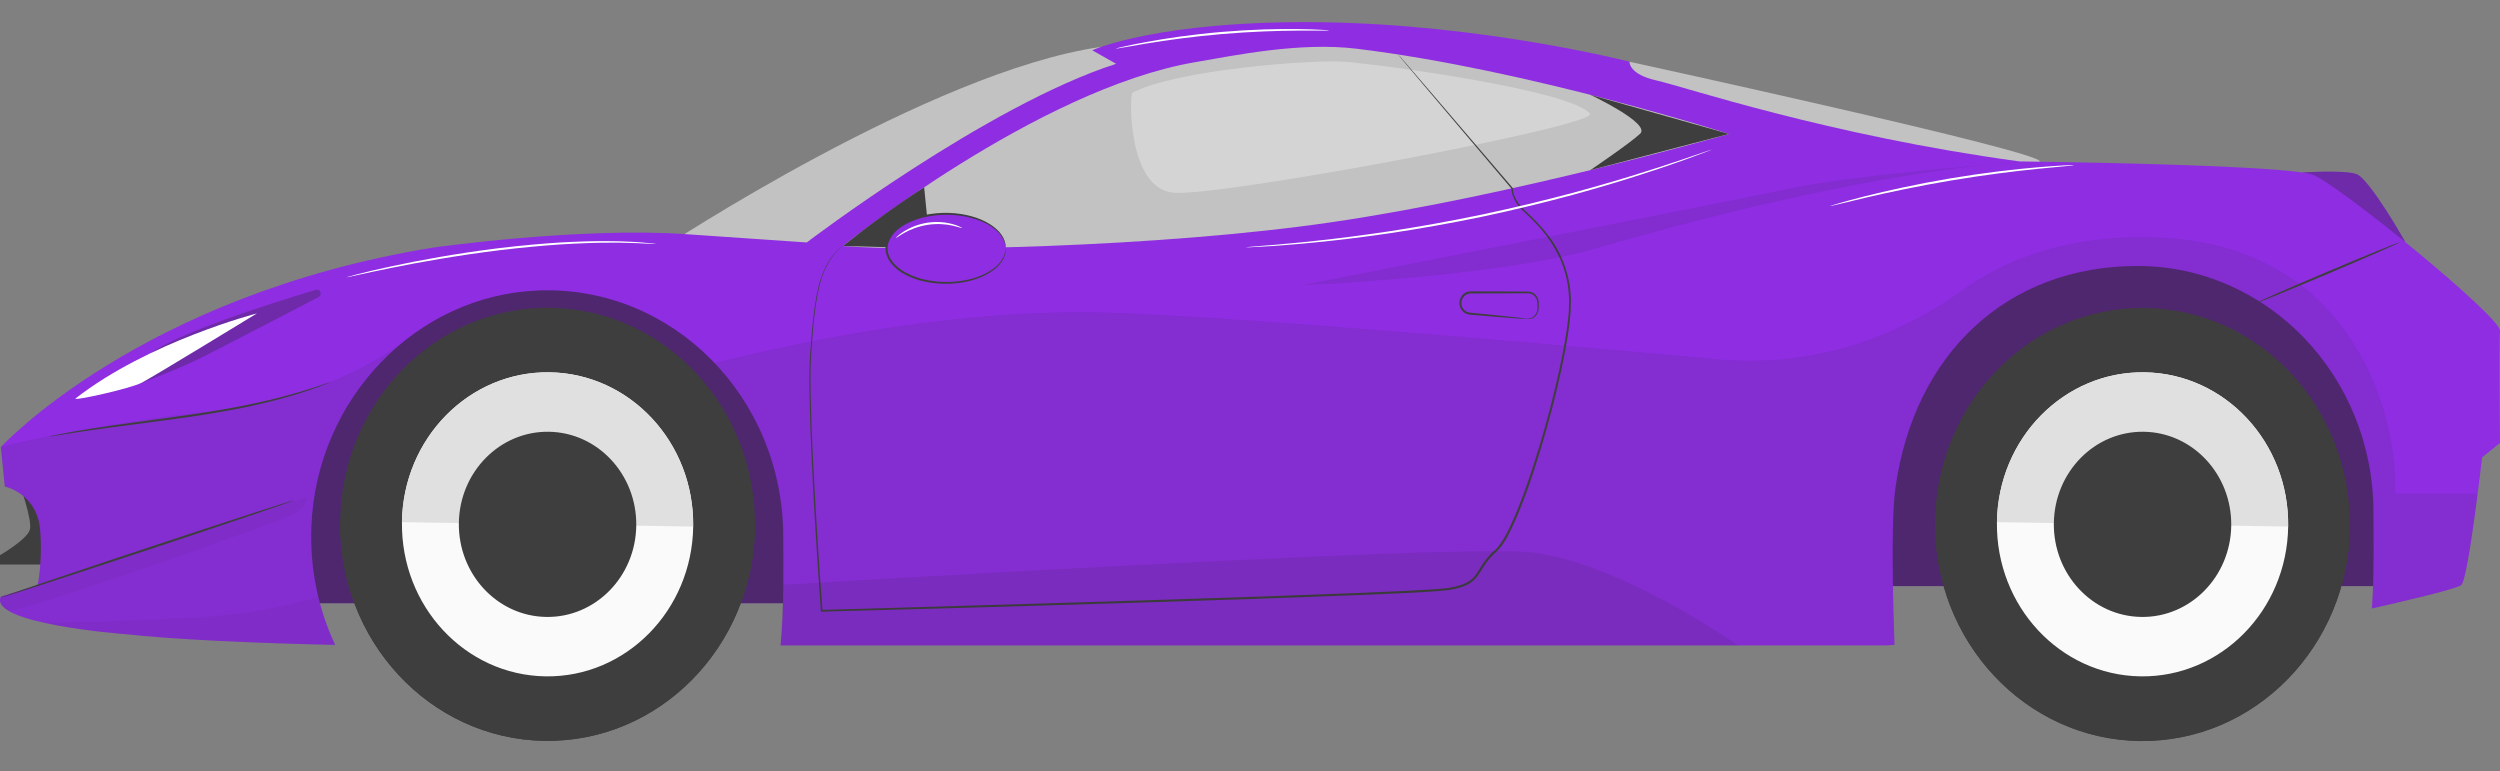 <svg width="107" height="33" viewBox="0 0 107 33" fill="none" xmlns="http://www.w3.org/2000/svg">
<rect x="0" y="0" width="107" height="33" fill="#808080" stroke="none"/>
<path d="M98.532 7.384C98.532 7.384 100.283 7.265 100.845 7.447C101.407 7.629 102.958 10.375 102.958 10.375L98.532 7.384Z" fill="#8E2DE2"/>
<path opacity="0.3" d="M98.532 7.384C98.532 7.384 100.283 7.265 100.845 7.447C101.407 7.629 102.958 10.375 102.958 10.375L98.532 7.384Z" fill="#242424"/>
<path d="M69.74 2.643C69.74 2.643 87.546 6.517 87.301 6.915C87.054 7.312 74.758 6.915 74.758 6.915L69.164 3.91L69.741 2.643H69.74Z" fill="#C2C2C2"/>
<path d="M28.34 10.631C28.34 10.631 39.818 3.039 47.146 2.003L48.531 3.342C48.531 3.342 33.998 11.482 33.751 11.547C33.504 11.612 28.34 10.631 28.34 10.631Z" fill="#C2C2C2"/>
<path d="M46.514 25.817H6.76V14.407L22.558 11.922L46.514 14.407V25.817Z" fill="#8E2DE2"/>
<path opacity="0.6" d="M46.514 25.817H6.76V14.407L22.558 11.922L46.514 14.407V25.817Z" fill="#242424"/>
<path d="M65.432 25.084H105.186V13.674L92.244 9.115L65.432 13.674V25.084Z" fill="#8E2DE2"/>
<path opacity="0.6" d="M65.432 25.084H105.186V13.674L92.244 9.115L65.432 13.674V25.084Z" fill="#242424"/>
<path d="M0.796 20.567C0.796 20.627 1.408 22.263 1.274 22.684C1.14 23.102 0 23.761 0 23.761V24.161H2.402C2.402 24.161 3.55 22.205 3.491 22.205C3.432 22.205 1.522 20.229 1.464 20.229C1.405 20.229 0.794 20.569 0.794 20.569L0.796 20.567Z" fill="#3E3E3E"/>
<path d="M106.998 14.154C107.04 13.576 100.144 7.931 98.994 7.484C97.844 7.037 86.433 6.909 86.433 6.909C78.258 5.798 72.083 3.708 70.891 3.442C69.7 3.176 69.742 2.641 69.742 2.641C69.742 2.641 63.525 1.041 56.541 0.952C49.558 0.863 46.748 2.152 46.748 2.152L47.77 2.731C42.235 4.509 34.528 10.377 34.528 10.377L29.333 10.021C24.776 9.709 18.518 10.599 18.518 10.599C5.999 12.644 0.037 19.134 0.037 19.134L0.205 20.823C0.205 20.823 1.581 21.107 1.717 22.668C1.833 24 1.612 25.046 1.612 25.046L0.037 25.534C-0.517 26.691 5.274 27.134 5.274 27.134C7.533 27.378 10.816 27.521 14.344 27.602C13.63 26.081 13.256 24.354 13.327 22.529C13.54 17.07 17.811 12.632 23.041 12.432C28.793 12.211 33.523 17.016 33.523 22.971C33.523 23.952 33.569 26.155 33.408 27.623H80.727L81.084 27.597C81.024 25.899 80.927 22.325 81.121 20.912C81.91 15.146 85.901 11.384 91.482 11.384C97.062 11.384 101.584 16.106 101.584 21.93C101.584 22.798 101.621 24.616 101.518 26.041C102.435 25.836 105.093 25.226 105.338 25.044C105.637 24.821 106.233 19.577 106.233 19.577L107 18.955C107 18.955 106.958 14.733 107 14.154H106.998Z" fill="#8E2DE2"/>
<g opacity="0.1">
<path d="M1.717 22.668C1.833 24 1.612 25.046 1.612 25.046L0.037 25.534C-0.517 26.691 5.274 27.134 5.274 27.134C7.533 27.378 10.816 27.521 14.344 27.602C13.688 26.204 13.318 24.632 13.318 22.971C13.318 19.623 14.814 16.642 17.143 14.71C16.24 15.384 13.57 17.093 9.112 17.588C3.515 18.212 0.037 19.134 0.037 19.134L0.205 20.823C0.205 20.823 1.581 21.107 1.717 22.668Z" fill="#242424"/>
<path d="M17.495 14.435C17.495 14.435 17.488 14.438 17.48 14.447C17.485 14.443 17.49 14.44 17.495 14.435Z" fill="#242424"/>
<path d="M102.506 21.138C102.684 18.41 101.081 10.475 92.291 10.165C88.446 10.03 85.771 11.139 83.98 12.432C80.934 14.627 77.283 15.717 73.596 15.383C65.662 14.661 53.319 13.592 47.751 13.39C39.199 13.08 30.655 15.609 30.567 15.518C32.395 17.425 33.525 20.062 33.525 22.973C33.525 23.954 33.572 26.156 33.41 27.625H80.727L81.085 27.598C81.024 25.901 80.927 22.326 81.122 20.914C81.91 15.148 85.902 11.386 91.482 11.386C97.063 11.386 101.584 16.108 101.584 21.932C101.584 22.799 101.621 24.618 101.519 26.043C102.435 25.837 105.094 25.228 105.339 25.046C105.53 24.904 105.842 22.705 106.042 21.138H102.507H102.506Z" fill="#242424"/>
</g>
<path opacity="0.3" d="M5.984 16.418C5.984 16.418 7.599 15.821 8.745 15.244C9.497 14.866 12.001 13.564 13.637 12.711C13.81 12.621 13.708 12.348 13.522 12.404C11.358 13.054 7.624 14.256 6.429 15.13L5.982 16.418H5.984Z" fill="#242424"/>
<path d="M3.236 17.051C3.062 17.187 5.571 16.639 6.074 16.376C6.578 16.113 10.997 13.413 10.997 13.413C10.997 13.413 6.361 14.615 3.236 17.052V17.051Z" fill="white"/>
<path d="M36.075 10.529C36.075 10.529 44.408 3.813 51.147 2.662C52.832 2.375 55.618 1.788 58.07 2.086C65.423 2.981 73.999 5.732 73.999 5.732C73.999 5.732 64.871 8.355 57.028 9.506C49.556 10.603 39.145 10.785 36.073 10.529H36.075Z" fill="#C2C2C2"/>
<path opacity="0.3" d="M48.465 3.969C48.348 4.031 48.233 8.071 50.232 8.248C52.231 8.425 68.468 5.369 68.05 4.866C67.201 3.841 59.039 2.755 57.548 2.643C56.187 2.54 50.353 2.979 48.465 3.969Z" fill="white"/>
<path d="M59.842 2.333C59.842 2.333 59.873 2.364 59.928 2.427C59.985 2.492 60.067 2.589 60.176 2.713C60.395 2.967 60.717 3.342 61.135 3.827C61.972 4.805 63.194 6.233 64.74 8.039L64.747 8.046V8.059C64.752 8.248 64.829 8.444 64.933 8.614C65.034 8.791 65.181 8.933 65.336 9.075C65.645 9.361 65.955 9.671 66.23 10.03C66.784 10.741 67.189 11.677 67.229 12.709C67.242 12.837 67.229 12.966 67.229 13.096L67.226 13.291L67.21 13.485C67.187 13.746 67.155 14.007 67.115 14.272C67.034 14.799 66.932 15.335 66.814 15.879C66.578 16.963 66.286 18.081 65.942 19.221C65.591 20.359 65.212 21.534 64.668 22.677C64.527 22.959 64.381 23.244 64.168 23.491C64.053 23.616 63.933 23.7 63.829 23.823C63.719 23.935 63.626 24.061 63.536 24.192C63.448 24.324 63.37 24.466 63.276 24.601C63.184 24.737 63.067 24.862 62.927 24.951C62.647 25.13 62.325 25.2 62.009 25.254C61.69 25.289 61.368 25.317 61.046 25.333C60.724 25.351 60.4 25.372 60.074 25.386C59.423 25.413 58.765 25.443 58.102 25.471C56.774 25.52 55.423 25.57 54.054 25.62C47.068 25.857 40.573 26.035 35.172 26.179H35.137L35.133 26.144C34.959 23.738 34.826 21.536 34.736 19.584C34.692 18.608 34.66 17.695 34.647 16.853C34.64 16.43 34.642 16.026 34.65 15.64C34.665 15.253 34.692 14.885 34.722 14.538C34.779 13.842 34.843 13.22 34.944 12.688C35.039 12.155 35.184 11.712 35.357 11.384C35.528 11.055 35.719 10.841 35.853 10.711C35.993 10.585 36.072 10.529 36.072 10.529C36.072 10.529 36.055 10.547 36.018 10.578C35.983 10.612 35.926 10.654 35.86 10.72C35.728 10.852 35.541 11.067 35.375 11.395C35.023 12.052 34.863 13.154 34.763 14.542C34.734 14.89 34.707 15.257 34.694 15.642C34.687 16.027 34.687 16.432 34.694 16.853C34.709 17.695 34.744 18.608 34.791 19.582C34.887 21.533 35.024 23.735 35.202 26.139L35.165 26.104C40.565 25.95 47.062 25.766 54.045 25.529C55.415 25.478 56.766 25.429 58.092 25.38C58.755 25.352 59.413 25.322 60.064 25.294C60.39 25.28 60.714 25.261 61.034 25.242C61.356 25.228 61.673 25.2 61.989 25.165C62.3 25.112 62.615 25.042 62.875 24.876C63.142 24.713 63.28 24.41 63.459 24.14C63.55 24.005 63.649 23.875 63.76 23.759C63.862 23.639 64 23.539 64.097 23.43C64.297 23.197 64.445 22.913 64.584 22.636C65.123 21.505 65.504 20.331 65.856 19.197C66.202 18.058 66.494 16.944 66.732 15.861C66.85 15.32 66.954 14.785 67.034 14.261C67.075 13.998 67.108 13.737 67.132 13.48L67.147 13.287L67.15 13.094C67.15 12.966 67.163 12.838 67.15 12.712C67.113 11.696 66.717 10.776 66.172 10.07C65.901 9.713 65.594 9.406 65.287 9.119C64.973 8.845 64.705 8.479 64.684 8.053L64.691 8.073C63.154 6.259 61.939 4.826 61.105 3.843C60.69 3.353 60.373 2.976 60.156 2.718C60.051 2.59 59.97 2.494 59.913 2.427C59.859 2.363 59.832 2.328 59.832 2.328L59.842 2.333Z" fill="#3E3E3E"/>
<path opacity="0.1" d="M33.529 25.026C33.529 25.026 61.417 23.357 65.229 23.614C69.04 23.872 74.389 27.625 74.389 27.625H33.41L33.528 25.026H33.529Z" fill="#242424"/>
<path opacity="0.1" d="M55.821 12.188C55.572 12.238 64.182 11.833 68.301 10.631C72.42 9.429 80.538 7.286 86.746 6.913C86.746 6.913 79.491 7.456 76.663 8.057C73.835 8.658 59.062 11.549 55.821 12.188Z" fill="#242424"/>
<g opacity="0.2">
<path opacity="0.2" d="M11.024 26.149C8.59 26.614 1.924 26.593 2.025 26.682C3.512 26.997 5.276 27.134 5.276 27.134C7.504 27.374 10.873 27.521 14.345 27.602L14.117 27.078C13.918 26.587 13.756 26.078 13.63 25.552C13.317 25.654 12.598 25.85 11.026 26.149H11.024Z" fill="#242424"/>
<path opacity="0.2" d="M0.381 26.149C1.105 26.142 12.355 22.228 12.758 21.904C13.162 21.58 13.13 21.287 13.13 21.287L1.618 25.021C1.615 25.035 1.613 25.044 1.613 25.044L0.037 25.534C-0.075 25.767 0.076 25.973 0.381 26.149Z" fill="#242424"/>
</g>
<path d="M12.559 21.422C12.566 21.447 9.768 22.396 6.307 23.544C2.848 24.69 0.037 25.601 0.03 25.576C0.024 25.552 2.821 24.602 6.282 23.455C9.741 22.307 12.553 21.396 12.559 21.42V21.422Z" fill="#3E3E3E"/>
<path d="M14.123 16.359C14.123 16.359 14.084 16.38 14.009 16.409C13.925 16.443 13.812 16.485 13.673 16.539C13.527 16.597 13.349 16.663 13.138 16.73C12.926 16.798 12.688 16.883 12.419 16.954C11.886 17.114 11.241 17.271 10.521 17.426C9.799 17.573 9.004 17.711 8.165 17.836C6.486 18.077 4.962 18.256 3.863 18.417C3.314 18.498 2.869 18.564 2.562 18.617C2.416 18.64 2.299 18.659 2.208 18.673C2.128 18.685 2.084 18.689 2.084 18.687C2.084 18.684 2.126 18.673 2.205 18.656C2.294 18.638 2.41 18.614 2.556 18.584C2.861 18.521 3.304 18.444 3.853 18.356C4.951 18.177 6.475 17.99 8.151 17.748C8.989 17.624 9.784 17.489 10.504 17.345C11.223 17.198 11.867 17.047 12.403 16.895C12.673 16.826 12.911 16.746 13.123 16.683C13.334 16.621 13.515 16.56 13.661 16.508C13.802 16.46 13.916 16.422 14.002 16.394C14.081 16.369 14.121 16.357 14.123 16.36V16.359Z" fill="#3E3E3E"/>
<path d="M65.356 13.645C65.353 13.63 65.478 13.665 65.638 13.546C65.713 13.487 65.789 13.382 65.802 13.242C65.807 13.173 65.802 13.091 65.802 13.008C65.804 12.924 65.791 12.845 65.75 12.768C65.708 12.695 65.645 12.627 65.562 12.59C65.48 12.548 65.386 12.551 65.279 12.553C65.069 12.553 64.846 12.556 64.611 12.556C64.139 12.556 63.622 12.558 63.08 12.56C63.013 12.56 62.941 12.556 62.884 12.565C62.823 12.574 62.766 12.597 62.718 12.632C62.62 12.702 62.555 12.819 62.548 12.94C62.54 13.061 62.583 13.182 62.664 13.262C62.744 13.348 62.848 13.382 62.966 13.387C63.431 13.432 63.852 13.475 64.211 13.51C64.555 13.546 64.837 13.578 65.05 13.601C65.141 13.613 65.217 13.622 65.279 13.63C65.331 13.637 65.358 13.645 65.358 13.646C65.358 13.65 65.329 13.65 65.277 13.648C65.215 13.645 65.139 13.641 65.049 13.636C64.836 13.62 64.552 13.599 64.208 13.574C63.849 13.545 63.427 13.51 62.961 13.471C62.845 13.471 62.701 13.427 62.607 13.326C62.509 13.227 62.454 13.082 62.464 12.935C62.472 12.788 62.55 12.644 62.669 12.558C62.729 12.514 62.798 12.486 62.872 12.476C62.947 12.465 63.011 12.472 63.08 12.47C63.622 12.47 64.139 12.472 64.611 12.474C64.846 12.474 65.069 12.478 65.279 12.478C65.332 12.478 65.379 12.478 65.436 12.481C65.49 12.486 65.542 12.502 65.591 12.525C65.686 12.57 65.759 12.649 65.804 12.737C65.849 12.825 65.863 12.924 65.858 13.008C65.856 13.092 65.858 13.168 65.851 13.248C65.831 13.404 65.742 13.518 65.658 13.578C65.572 13.639 65.49 13.653 65.436 13.655C65.383 13.657 65.356 13.646 65.356 13.646V13.645Z" fill="#3E3E3E"/>
<path d="M39.554 8.015L39.813 10.631L36.075 10.529C37.223 9.615 38.381 8.772 39.554 8.015Z" fill="#3E3E3E"/>
<path d="M40.494 12.111C41.902 12.111 43.043 11.448 43.043 10.631C43.043 9.813 41.902 9.15 40.494 9.15C39.086 9.15 37.944 9.813 37.944 10.631C37.944 11.448 39.086 12.111 40.494 12.111Z" fill="#8E2DE2"/>
<path d="M43.045 10.631C43.026 10.636 43.063 10.429 42.883 10.149C42.717 9.865 42.325 9.567 41.781 9.389C41.239 9.208 40.545 9.129 39.799 9.25C39.428 9.311 39.043 9.431 38.688 9.639C38.511 9.742 38.345 9.877 38.213 10.042C38.082 10.207 37.989 10.414 37.988 10.631C37.988 10.85 38.08 11.055 38.213 11.22C38.345 11.384 38.511 11.519 38.688 11.623C39.043 11.829 39.428 11.95 39.799 12.011C40.544 12.132 41.239 12.053 41.781 11.873C42.323 11.693 42.717 11.396 42.883 11.113C43.063 10.832 43.026 10.626 43.045 10.631C43.048 10.631 43.046 10.676 43.041 10.766C43.038 10.809 43.021 10.864 43.006 10.927C42.979 10.985 42.959 11.062 42.912 11.13C42.749 11.43 42.351 11.742 41.801 11.933C41.252 12.125 40.547 12.211 39.787 12.092C39.408 12.033 39.015 11.912 38.646 11.698C38.463 11.591 38.288 11.451 38.145 11.274C38.005 11.099 37.902 10.871 37.9 10.627C37.9 10.384 38.005 10.156 38.145 9.981C38.288 9.804 38.461 9.665 38.646 9.558C39.015 9.345 39.408 9.224 39.787 9.164C40.547 9.045 41.25 9.133 41.801 9.324C42.351 9.515 42.749 9.828 42.912 10.126C42.961 10.196 42.979 10.272 43.006 10.329C43.019 10.394 43.036 10.447 43.041 10.491C43.046 10.58 43.048 10.627 43.045 10.626V10.631Z" fill="#3E3E3E"/>
<path d="M23.712 31.705C28.613 31.546 32.463 27.269 32.31 22.153C32.158 17.036 28.062 13.018 23.16 13.177C18.259 13.335 14.41 17.612 14.562 22.729C14.714 27.845 18.811 31.864 23.712 31.705Z" fill="#3E3E3E"/>
<path d="M14.56 22.284C14.56 22.284 14.56 22.3 14.56 22.309C14.49 27.427 18.407 31.635 23.31 31.709C28.212 31.782 32.244 27.693 32.314 22.575C32.314 22.566 32.314 22.559 32.314 22.55L14.562 22.282L14.56 22.284Z" fill="#3E3E3E"/>
<path d="M17.204 22.347C17.154 25.941 19.904 28.895 23.347 28.948C26.789 29 29.619 26.128 29.669 22.535C29.719 18.941 26.969 15.987 23.526 15.934C20.084 15.882 17.254 18.754 17.204 22.347Z" fill="#FAFAFA"/>
<path d="M23.525 15.936C20.082 15.884 17.253 18.756 17.202 22.349L29.666 22.537C29.716 18.943 26.965 15.989 23.523 15.936H23.525Z" fill="#E0E0E0"/>
<path d="M19.639 22.384C19.609 24.573 21.284 26.374 23.38 26.405C25.477 26.437 27.202 24.688 27.232 22.5C27.262 20.311 25.587 18.51 23.491 18.479C21.395 18.447 19.671 20.196 19.639 22.384Z" fill="#3E3E3E"/>
<path d="M92.023 31.713C96.924 31.525 100.75 27.226 100.571 22.111C100.391 16.995 96.273 13 91.373 13.188C86.472 13.375 82.646 17.674 82.825 22.79C83.005 27.905 87.123 31.9 92.023 31.713Z" fill="#3E3E3E"/>
<path d="M82.824 22.284C82.824 22.284 82.824 22.3 82.824 22.309C82.754 27.427 86.671 31.635 91.573 31.709C96.476 31.783 100.508 27.693 100.578 22.575C100.578 22.566 100.578 22.559 100.578 22.551L82.826 22.282L82.824 22.284Z" fill="#3E3E3E"/>
<path d="M85.469 22.347C85.418 25.941 88.169 28.895 91.611 28.948C95.054 29 97.883 26.128 97.934 22.535C97.984 18.941 95.233 15.987 91.791 15.935C88.349 15.882 85.519 18.754 85.469 22.347Z" fill="#FAFAFA"/>
<path d="M91.791 15.936C88.349 15.884 85.519 18.756 85.469 22.349L97.932 22.537C97.983 18.943 95.232 15.989 91.79 15.936H91.791Z" fill="#E0E0E0"/>
<path d="M87.904 22.384C87.874 24.573 89.549 26.374 91.645 26.405C93.741 26.437 95.466 24.688 95.497 22.5C95.527 20.311 93.852 18.51 91.756 18.479C89.659 18.447 87.936 20.196 87.905 22.384H87.904Z" fill="#3E3E3E"/>
<path d="M102.702 10.37C102.71 10.393 101.349 10.992 99.661 11.707C97.971 12.421 96.594 12.982 96.586 12.959C96.578 12.937 97.939 12.337 99.629 11.623C101.317 10.908 102.695 10.347 102.704 10.37H102.702Z" fill="#3E3E3E"/>
<path d="M28.075 10.44C28.075 10.44 28.028 10.443 27.939 10.44C27.842 10.435 27.713 10.428 27.55 10.421C27.382 10.408 27.174 10.403 26.934 10.398C26.813 10.394 26.686 10.391 26.55 10.387C26.414 10.387 26.27 10.387 26.118 10.387C25.514 10.384 24.794 10.414 23.997 10.461C23.2 10.515 22.324 10.596 21.407 10.706C19.574 10.932 17.926 11.227 16.74 11.468C16.145 11.586 15.667 11.693 15.336 11.764C15.177 11.8 15.05 11.826 14.956 11.847C14.868 11.864 14.821 11.873 14.821 11.87C14.821 11.866 14.865 11.852 14.952 11.829C15.046 11.805 15.172 11.771 15.33 11.729C15.659 11.645 16.136 11.53 16.73 11.403C17.915 11.146 19.563 10.841 21.399 10.615C22.317 10.506 23.195 10.428 23.994 10.377C24.793 10.335 25.514 10.31 26.12 10.322C26.271 10.324 26.416 10.326 26.551 10.328C26.687 10.335 26.817 10.34 26.936 10.345C27.176 10.356 27.384 10.366 27.552 10.384C27.715 10.4 27.844 10.412 27.939 10.421C28.028 10.429 28.074 10.436 28.074 10.44H28.075Z" fill="white"/>
<path d="M41.176 9.76C41.171 9.776 41.014 9.711 40.752 9.653C40.49 9.595 40.117 9.562 39.713 9.622C39.308 9.683 38.959 9.825 38.724 9.956C38.488 10.088 38.355 10.195 38.345 10.182C38.342 10.177 38.372 10.147 38.429 10.095C38.486 10.042 38.577 9.974 38.694 9.9C38.927 9.751 39.285 9.594 39.701 9.53C40.117 9.469 40.502 9.515 40.767 9.59C40.9 9.627 41.004 9.665 41.074 9.7C41.145 9.734 41.181 9.755 41.178 9.76H41.176Z" fill="white"/>
<path d="M56.896 1.303C56.896 1.303 56.864 1.308 56.802 1.31C56.731 1.31 56.642 1.31 56.533 1.31C56.3 1.308 55.964 1.306 55.548 1.31C54.715 1.315 53.567 1.35 52.302 1.457C51.036 1.565 49.897 1.725 49.076 1.861C48.665 1.93 48.333 1.986 48.104 2.028C47.997 2.045 47.91 2.061 47.839 2.073C47.779 2.082 47.747 2.086 47.745 2.082C47.745 2.079 47.775 2.07 47.836 2.054C47.905 2.038 47.992 2.017 48.098 1.993C48.324 1.94 48.657 1.872 49.066 1.797C49.887 1.644 51.026 1.474 52.295 1.366C53.562 1.259 54.715 1.232 55.548 1.245C55.964 1.25 56.301 1.26 56.535 1.275C56.644 1.282 56.731 1.287 56.803 1.29C56.864 1.296 56.897 1.299 56.896 1.303Z" fill="white"/>
<path d="M73.259 6.403C73.259 6.403 73.243 6.412 73.21 6.426C73.173 6.44 73.124 6.459 73.066 6.482C72.931 6.533 72.745 6.603 72.505 6.692C72.262 6.783 71.963 6.892 71.614 7.011C71.265 7.13 70.87 7.272 70.427 7.41C69.546 7.701 68.489 8.018 67.307 8.343C66.124 8.661 64.816 8.984 63.435 9.276C62.052 9.564 60.726 9.795 59.518 9.977C58.308 10.154 57.215 10.287 56.295 10.375C55.835 10.426 55.419 10.454 55.053 10.485C54.687 10.517 54.372 10.538 54.115 10.55C53.862 10.564 53.664 10.575 53.521 10.582C53.457 10.584 53.407 10.587 53.367 10.587C53.331 10.587 53.315 10.587 53.315 10.587C53.315 10.587 53.333 10.584 53.367 10.578C53.407 10.575 53.457 10.569 53.521 10.562C53.662 10.55 53.862 10.534 54.113 10.513C54.37 10.494 54.686 10.47 55.05 10.433C55.416 10.398 55.832 10.364 56.29 10.31C57.208 10.214 58.299 10.074 59.508 9.893C60.714 9.706 62.039 9.473 63.42 9.185C64.8 8.893 66.107 8.574 67.289 8.26C68.47 7.94 69.528 7.629 70.41 7.347C70.853 7.212 71.249 7.076 71.6 6.962C71.951 6.848 72.25 6.745 72.495 6.659C72.737 6.576 72.925 6.512 73.061 6.466C73.121 6.447 73.17 6.431 73.208 6.419C73.242 6.408 73.258 6.403 73.26 6.405L73.259 6.403Z" fill="white"/>
<path d="M88.755 7.071C88.755 7.071 88.718 7.079 88.647 7.088C88.568 7.095 88.466 7.106 88.34 7.118C88.063 7.144 87.679 7.181 87.21 7.227C86.257 7.323 84.943 7.484 83.5 7.726C82.056 7.969 80.76 8.248 79.826 8.467C79.368 8.577 78.992 8.669 78.72 8.733C78.595 8.763 78.496 8.786 78.419 8.805C78.35 8.821 78.314 8.828 78.314 8.824C78.314 8.821 78.347 8.809 78.416 8.788C78.493 8.765 78.59 8.735 78.713 8.698C78.971 8.623 79.347 8.521 79.812 8.402C80.744 8.166 82.041 7.877 83.486 7.633C84.931 7.391 86.249 7.241 87.206 7.16C87.684 7.12 88.07 7.093 88.338 7.079C88.464 7.074 88.567 7.069 88.647 7.065C88.718 7.064 88.755 7.065 88.755 7.065V7.071Z" fill="white"/>
<path d="M68.059 4.055C68.069 4.057 70.67 5.285 70.198 5.723C69.727 6.161 68.059 7.284 68.059 7.284L74.002 5.732L68.059 4.055Z" fill="#3E3E3E"/>
</svg>
